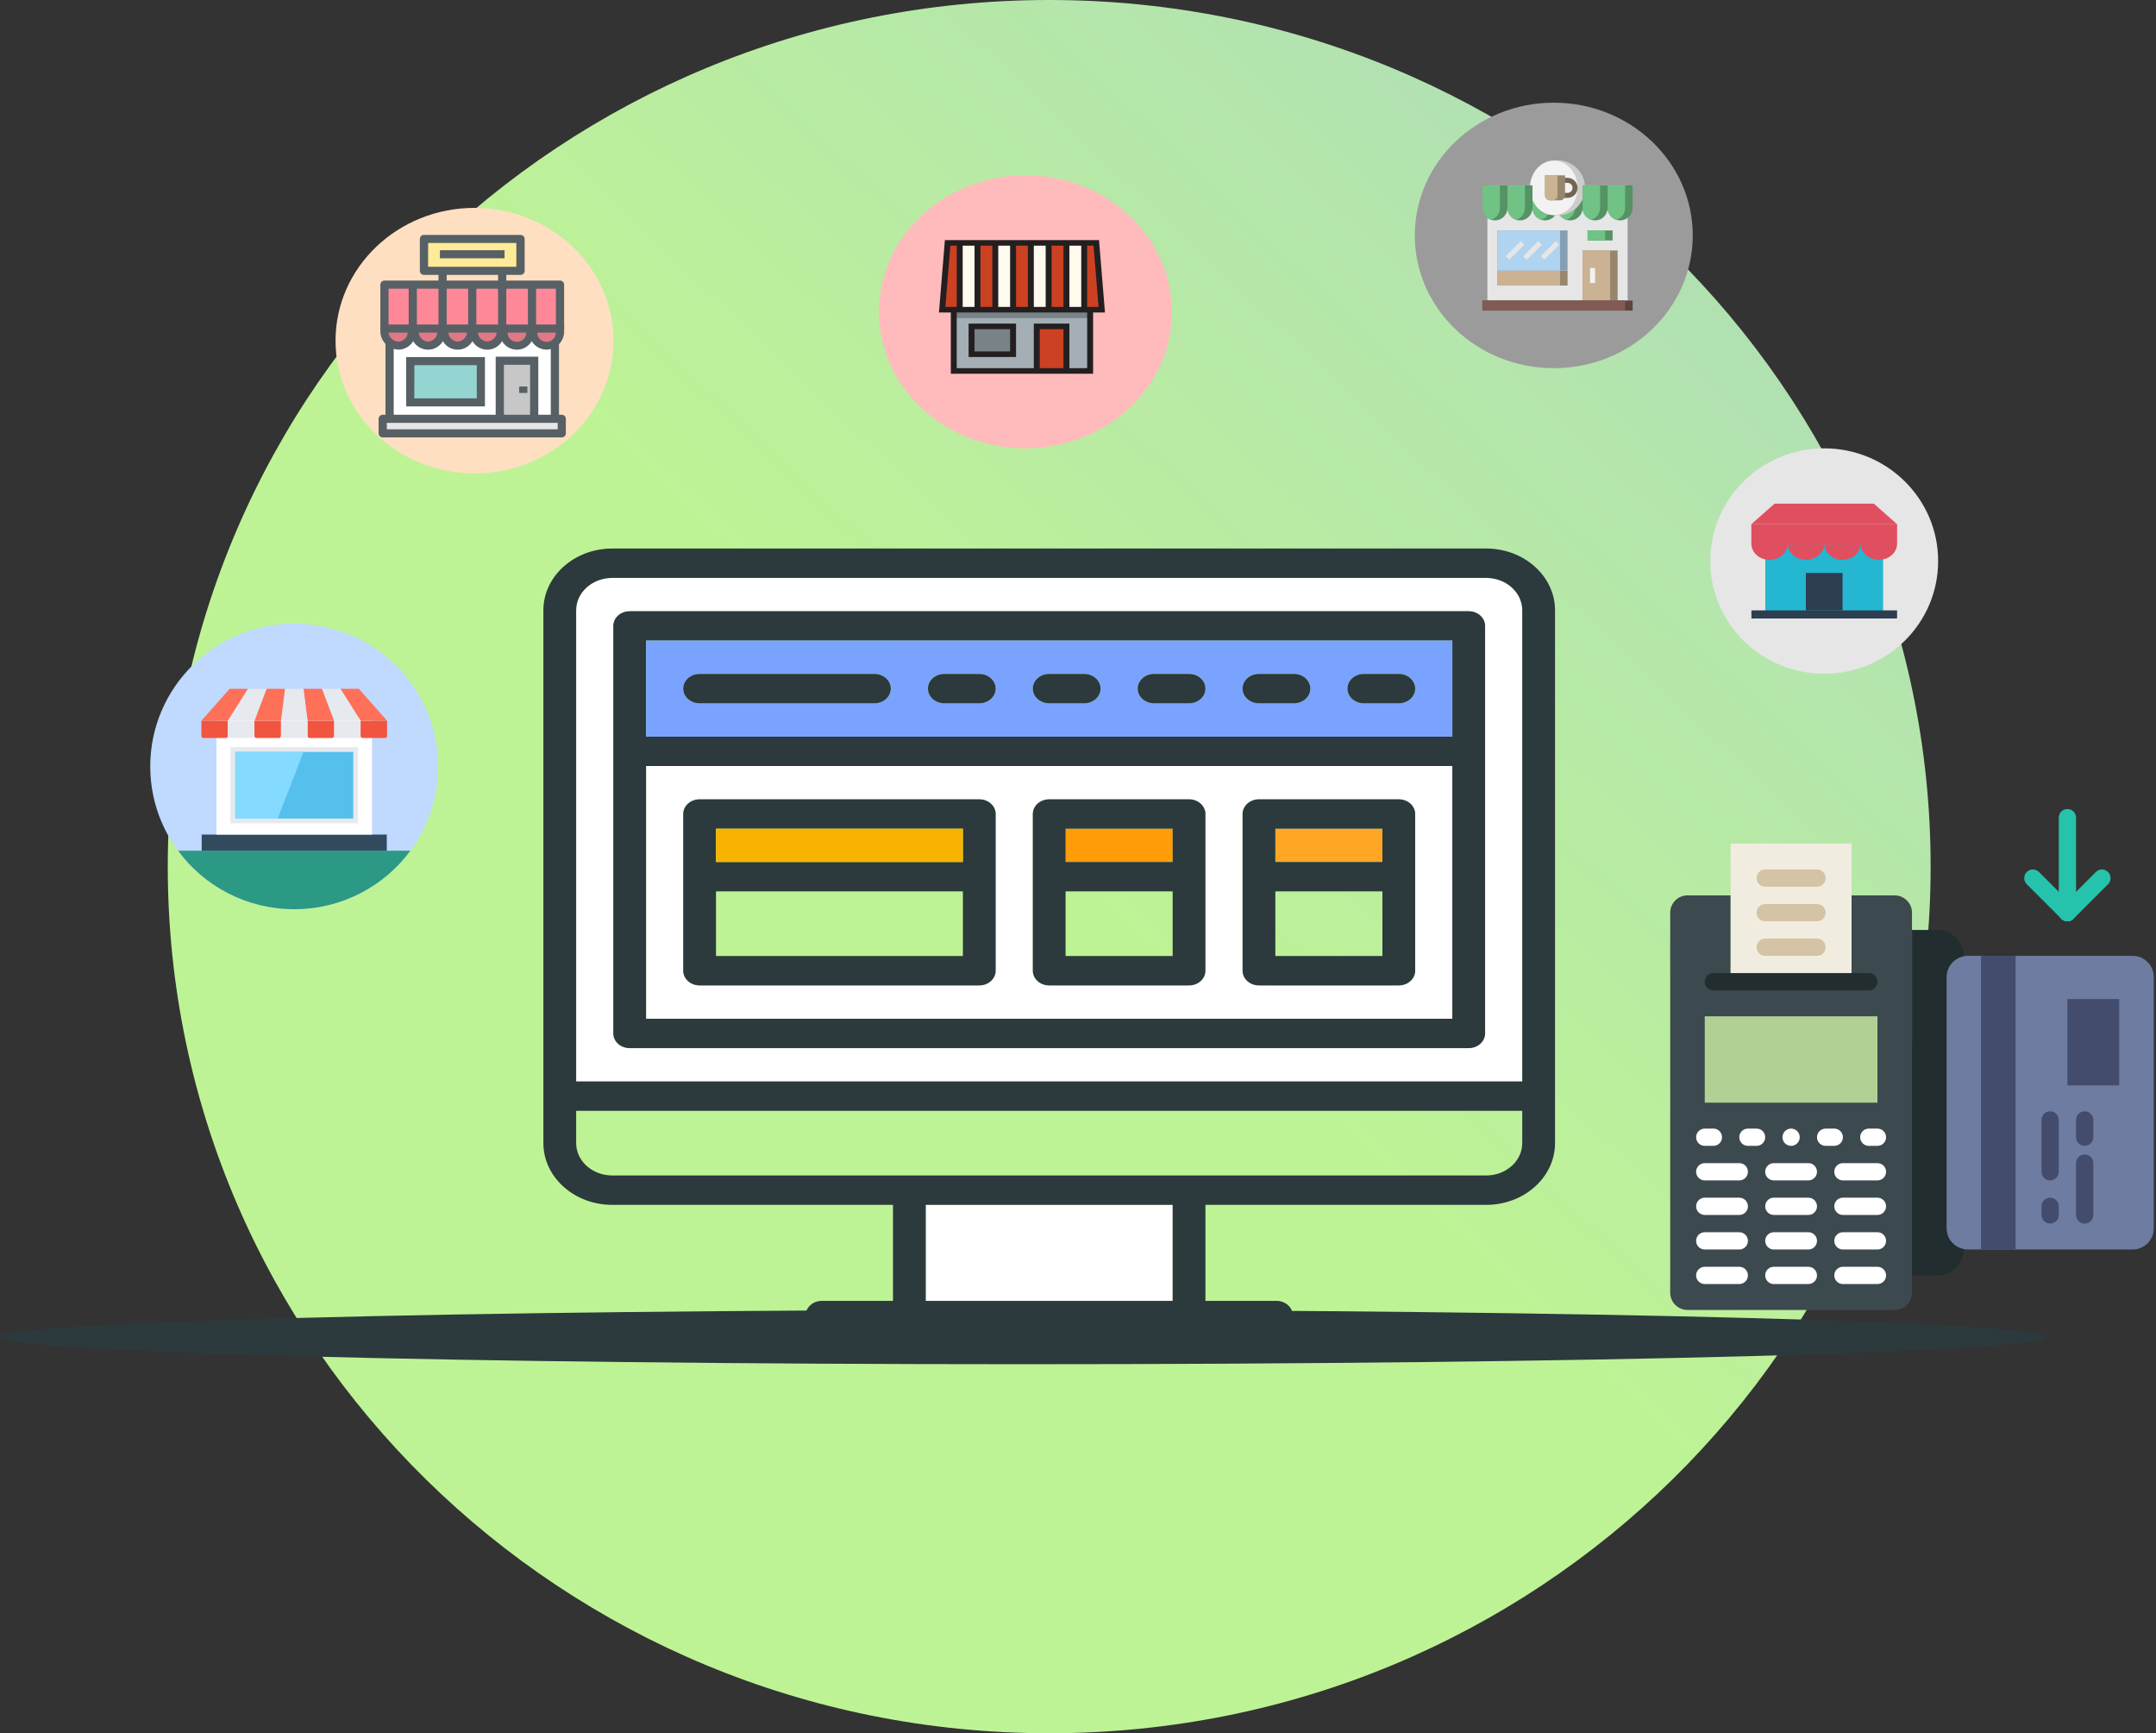 <svg width="861" height="692" viewBox="0 0 861 692" fill="none" xmlns="http://www.w3.org/2000/svg">
<rect x="0" y="0" width="861" height="692" fill="#333333" stroke="none"/>
<path d="M771.001 346C771.001 537.091 613.405 692 419.001 692C224.597 692 67.001 537.091 67.001 346C67.001 154.909 224.597 0 419.001 0C613.405 0 771.001 154.909 771.001 346Z" fill="url(#paint0_linear_9_442)"/>
<path fill-rule="evenodd" clip-rule="evenodd" d="M408.5 544.664C633.491 544.664 817 539.797 817 533.837C817 527.876 633.491 522.991 408.5 522.991C183.509 522.991 0 527.857 0 533.837C0 539.797 183.509 544.664 408.5 544.664Z" fill="#2C393D"/>
<path d="M756.655 357.483H739.414V391.966H691.138V357.483H673.896C670.086 357.483 667 360.569 667 364.379V516.104C667 519.914 670.086 523 673.896 523H756.655C760.465 523 763.552 519.914 763.552 516.104V364.379C763.552 360.586 760.448 357.483 756.655 357.483Z" fill="#3C494E"/>
<path d="M860.103 390.046V490.436C860.103 495.087 856.331 498.86 851.679 498.86H785.769C781.117 498.86 777.345 495.088 777.345 490.436V390.046C777.345 385.391 781.117 381.619 785.769 381.619H851.679C856.331 381.619 860.103 385.391 860.103 390.046Z" fill="#6D7CA0"/>
<path d="M791.14 498.862H804.933V381.621H791.14V498.862Z" fill="#434C6D"/>
<path d="M825.623 433.345H846.312V398.862H825.623V433.345Z" fill="#434C6D"/>
<path d="M818.724 488.517C816.817 488.517 815.275 486.976 815.275 485.069V481.62C815.275 479.713 816.817 478.172 818.724 478.172C820.631 478.172 822.172 479.713 822.172 481.62V485.069C822.172 486.976 820.631 488.517 818.724 488.517Z" fill="#434C6D"/>
<path d="M818.724 471.276C816.817 471.276 815.275 469.734 815.275 467.827V447.137C815.275 445.23 816.817 443.689 818.724 443.689C820.631 443.689 822.172 445.23 822.172 447.137V467.827C822.172 469.734 820.631 471.276 818.724 471.276Z" fill="#434C6D"/>
<path d="M832.517 488.517C830.61 488.517 829.069 486.976 829.069 485.069V464.379C829.069 462.472 830.61 460.93 832.517 460.93C834.424 460.93 835.966 462.472 835.966 464.379V485.069C835.965 486.976 834.424 488.517 832.517 488.517Z" fill="#434C6D"/>
<path d="M832.517 457.483C830.61 457.483 829.069 455.941 829.069 454.034V447.138C829.069 445.231 830.61 443.689 832.517 443.689C834.424 443.689 835.966 445.231 835.966 447.138V454.034C835.965 455.941 834.424 457.483 832.517 457.483Z" fill="#434C6D"/>
<path d="M680.794 440.241H749.76V405.759H680.794V440.241Z" fill="#B1D194"/>
<path d="M691.14 391.966H739.415V336.793H691.14V391.966Z" fill="#F0EDE0"/>
<path d="M746.31 395.414H684.241C682.334 395.414 680.793 393.872 680.793 391.965C680.793 390.058 682.334 388.517 684.241 388.517H746.311C748.218 388.517 749.759 390.058 749.759 391.965C749.759 393.872 748.217 395.414 746.31 395.414Z" fill="#222D30"/>
<path d="M725.621 354.034H704.931C703.024 354.034 701.482 352.493 701.482 350.586C701.482 348.679 703.024 347.137 704.931 347.137H725.621C727.528 347.137 729.069 348.679 729.069 350.586C729.069 352.493 727.527 354.034 725.621 354.034Z" fill="#D4C3A5"/>
<path d="M725.621 367.828H704.931C703.024 367.828 701.482 366.286 701.482 364.379C701.482 362.472 703.024 360.931 704.931 360.931H725.621C727.528 360.931 729.069 362.472 729.069 364.379C729.069 366.286 727.527 367.828 725.621 367.828Z" fill="#D4C3A5"/>
<path d="M725.621 381.621H704.931C703.024 381.621 701.482 380.079 701.482 378.172C701.482 376.265 703.024 374.724 704.931 374.724H725.621C727.528 374.724 729.069 376.265 729.069 378.172C729.069 380.079 727.527 381.621 725.621 381.621Z" fill="#D4C3A5"/>
<path d="M825.621 367.828C823.714 367.828 822.172 366.286 822.172 364.379V326.448C822.172 324.541 823.714 323 825.621 323C827.528 323 829.069 324.541 829.069 326.448V364.379C829.069 366.286 827.527 367.828 825.621 367.828Z" fill="#25C3AB"/>
<path d="M825.621 367.828C824.738 367.828 823.855 367.49 823.183 366.818C821.834 365.469 821.834 363.29 823.183 361.942L836.976 348.149C838.324 346.8 840.503 346.8 841.851 348.149C843.2 349.497 843.2 351.677 841.851 353.025L828.058 366.818C827.386 367.49 826.503 367.828 825.621 367.828Z" fill="#25C3AB"/>
<path d="M825.621 367.828C824.738 367.828 823.855 367.49 823.183 366.818L809.39 353.025C808.041 351.676 808.041 349.497 809.39 348.149C810.738 346.8 812.917 346.8 814.266 348.149L828.058 361.942C829.407 363.29 829.407 365.47 828.058 366.818C827.386 367.49 826.503 367.828 825.621 367.828Z" fill="#25C3AB"/>
<path d="M777.345 490.436V390.046C777.345 385.915 780.321 382.498 784.241 381.774C784.241 375.977 779.541 371.277 773.741 371.277H763.552V509.208H773.742C779.542 509.208 784.242 504.505 784.242 498.708C780.321 497.987 777.345 494.567 777.345 490.436Z" fill="#222D30"/>
<path d="M684.242 457.483H680.793C678.886 457.483 677.345 455.941 677.345 454.034C677.345 452.127 678.886 450.586 680.793 450.586H684.242C686.149 450.586 687.69 452.127 687.69 454.034C687.69 455.941 686.148 457.483 684.242 457.483Z" fill="white"/>
<path d="M701.483 457.483H698.034C696.127 457.483 694.586 455.941 694.586 454.034C694.586 452.127 696.127 450.586 698.034 450.586H701.483C703.39 450.586 704.931 452.127 704.931 454.034C704.931 455.941 703.39 457.483 701.483 457.483Z" fill="white"/>
<path d="M749.759 457.483H746.31C744.403 457.483 742.862 455.941 742.862 454.034C742.862 452.127 744.403 450.586 746.31 450.586H749.759C751.666 450.586 753.207 452.127 753.207 454.034C753.207 455.941 751.665 457.483 749.759 457.483Z" fill="white"/>
<path d="M732.517 457.483H729.069C727.162 457.483 725.621 455.941 725.621 454.034C725.621 452.127 727.162 450.586 729.069 450.586H732.517C734.425 450.586 735.966 452.127 735.966 454.034C735.966 455.941 734.424 457.483 732.517 457.483Z" fill="white"/>
<path d="M718.724 454.034C718.724 452.131 717.179 450.586 715.276 450.586C713.372 450.586 711.827 452.131 711.827 454.034C711.827 455.938 713.372 457.483 715.276 457.483C717.179 457.483 718.724 455.938 718.724 454.034Z" fill="white"/>
<path d="M694.586 471.276H680.793C678.886 471.276 677.345 469.734 677.345 467.827C677.345 465.92 678.886 464.379 680.793 464.379H694.586C696.493 464.379 698.035 465.92 698.035 467.827C698.035 469.734 696.493 471.276 694.586 471.276Z" fill="white"/>
<path d="M722.173 471.276H708.38C706.473 471.276 704.931 469.734 704.931 467.827C704.931 465.92 706.473 464.379 708.38 464.379H722.173C724.08 464.379 725.621 465.92 725.621 467.827C725.621 469.734 724.08 471.276 722.173 471.276Z" fill="white"/>
<path d="M749.759 471.276H735.966C734.059 471.276 732.518 469.734 732.518 467.827C732.518 465.92 734.059 464.379 735.966 464.379H749.759C751.666 464.379 753.207 465.92 753.207 467.827C753.207 469.734 751.666 471.276 749.759 471.276Z" fill="white"/>
<path d="M694.586 485.069H680.793C678.886 485.069 677.345 483.528 677.345 481.621C677.345 479.714 678.886 478.172 680.793 478.172H694.586C696.493 478.172 698.035 479.714 698.035 481.621C698.035 483.528 696.493 485.069 694.586 485.069Z" fill="white"/>
<path d="M722.173 485.069H708.38C706.473 485.069 704.931 483.528 704.931 481.621C704.931 479.714 706.473 478.172 708.38 478.172H722.173C724.08 478.172 725.621 479.714 725.621 481.621C725.621 483.528 724.08 485.069 722.173 485.069Z" fill="white"/>
<path d="M749.759 485.069H735.966C734.059 485.069 732.518 483.528 732.518 481.621C732.518 479.714 734.059 478.172 735.966 478.172H749.759C751.666 478.172 753.207 479.714 753.207 481.621C753.207 483.528 751.666 485.069 749.759 485.069Z" fill="white"/>
<path d="M694.586 498.862H680.793C678.886 498.862 677.345 497.321 677.345 495.414C677.345 493.507 678.886 491.965 680.793 491.965H694.586C696.493 491.965 698.035 493.507 698.035 495.414C698.035 497.321 696.493 498.862 694.586 498.862Z" fill="white"/>
<path d="M722.173 498.862H708.38C706.473 498.862 704.931 497.321 704.931 495.414C704.931 493.507 706.473 491.965 708.38 491.965H722.173C724.08 491.965 725.621 493.507 725.621 495.414C725.621 497.321 724.08 498.862 722.173 498.862Z" fill="white"/>
<path d="M749.759 498.862H735.966C734.059 498.862 732.518 497.321 732.518 495.414C732.518 493.507 734.059 491.965 735.966 491.965H749.759C751.666 491.965 753.207 493.507 753.207 495.414C753.207 497.321 751.666 498.862 749.759 498.862Z" fill="white"/>
<path d="M694.586 512.655H680.793C678.886 512.655 677.345 511.114 677.345 509.207C677.345 507.3 678.886 505.758 680.793 505.758H694.586C696.493 505.758 698.035 507.3 698.035 509.207C698.035 511.114 696.493 512.655 694.586 512.655Z" fill="white"/>
<path d="M722.173 512.655H708.38C706.473 512.655 704.931 511.114 704.931 509.207C704.931 507.3 706.473 505.758 708.38 505.758H722.173C724.08 505.758 725.621 507.3 725.621 509.207C725.621 511.114 724.08 512.655 722.173 512.655Z" fill="white"/>
<path d="M749.759 512.655H735.966C734.059 512.655 732.518 511.114 732.518 509.207C732.518 507.3 734.059 505.758 735.966 505.758H749.759C751.666 505.758 753.207 507.3 753.207 509.207C753.207 511.114 751.666 512.655 749.759 512.655Z" fill="white"/>
<path d="M189.5 189C220.152 189 245 165.271 245 136C245 106.729 220.152 83 189.5 83C158.848 83 134 106.729 134 136C134 165.271 158.848 189 189.5 189Z" fill="#FFDFC1"/>
<g clip-path="url(#clip0_9_442)">
<path d="M221.581 131.185H155.59V166.668H221.581V131.185Z" fill="white"/>
<path d="M199.59 168.321V144.022H213.338V168.321" fill="#C7C7C7"/>
<path d="M153.534 131.185V113.632H223.646V131.185" fill="#FF8898"/>
<path fill-rule="evenodd" clip-rule="evenodd" d="M218.251 137.985C216.827 137.931 215.476 137.344 214.474 136.343C213.473 135.342 212.894 134.002 212.855 132.595H211.827C211.827 134.008 211.259 135.363 210.247 136.362C209.235 137.361 207.863 137.922 206.432 137.922C205.001 137.922 203.629 137.361 202.617 136.362C201.605 135.363 201.037 134.008 201.037 132.595H200.009C200.038 133.313 199.921 134.029 199.664 134.7C199.406 135.372 199.014 135.985 198.51 136.503C198.007 137.021 197.403 137.433 196.734 137.714C196.065 137.996 195.345 138.141 194.618 138.141C193.891 138.141 193.171 137.996 192.502 137.714C191.833 137.433 191.229 137.021 190.725 136.503C190.222 135.985 189.829 135.372 189.572 134.7C189.315 134.029 189.197 133.313 189.227 132.595H188.208C188.17 134.002 187.591 135.342 186.589 136.343C185.587 137.344 184.237 137.931 182.813 137.985C181.388 137.931 180.038 137.344 179.036 136.343C178.034 135.342 177.456 134.002 177.417 132.595H176.389C176.351 134.002 175.772 135.342 174.77 136.343C173.768 137.344 172.418 137.931 170.994 137.985C169.57 137.931 168.22 137.344 167.218 136.343C166.216 135.342 165.637 134.002 165.599 132.595H164.58C164.541 134.002 163.963 135.342 162.961 136.343C161.959 137.344 160.609 137.931 159.184 137.985C157.732 137.941 156.349 137.365 155.304 136.368C154.26 135.372 153.629 134.027 153.534 132.595V131.185H223.646V132.595C223.608 134.002 223.029 135.342 222.027 136.343C221.025 137.344 219.675 137.931 218.251 137.985Z" fill="#E07885"/>
<path d="M224.338 167.216H152.843V173.01H224.338V167.216Z" fill="#E6E6E6"/>
<path d="M192.02 144.184H163.843V160.65H192.02V144.184Z" fill="#94D5D2"/>
<path d="M207.842 95.397H169.338V108.135H207.842V95.397Z" fill="#FFEB97"/>
<path d="M157.228 136.593H153.953V166.677H157.228V136.593Z" fill="#576065"/>
<path d="M223.228 136.593H219.952V166.677H223.228V136.593Z" fill="#576065"/>
<path d="M214.976 168.321H211.7V145.639H201.228V168.321H197.953V142.405H214.976V168.321Z" fill="#576065"/>
<path d="M210.617 154.307H207.342V156.886H210.617V154.307Z" fill="#576065"/>
<path d="M223.646 132.802C223.212 132.802 222.795 132.632 222.488 132.328C222.181 132.025 222.008 131.614 222.008 131.185V115.249H155.172V131.185C155.172 131.614 154.999 132.025 154.692 132.328C154.385 132.632 153.969 132.802 153.534 132.802C153.1 132.802 152.683 132.632 152.376 132.328C152.069 132.025 151.896 131.614 151.896 131.185V113.632C151.896 113.203 152.069 112.792 152.376 112.489C152.683 112.186 153.1 112.015 153.534 112.015H223.646C224.081 112.015 224.497 112.186 224.804 112.489C225.111 112.792 225.284 113.203 225.284 113.632V131.185C225.284 131.614 225.111 132.025 224.804 132.328C224.497 132.632 224.081 132.802 223.646 132.802Z" fill="#576065"/>
<path d="M218.251 139.593C217.054 139.579 215.882 139.261 214.846 138.669C213.81 138.077 212.946 137.233 212.337 136.216C211.743 137.246 210.882 138.104 209.843 138.7C208.805 139.296 207.625 139.61 206.423 139.61C205.222 139.61 204.042 139.296 203.003 138.7C201.964 138.104 201.104 137.246 200.509 136.216C199.915 137.246 199.054 138.104 198.016 138.7C196.977 139.296 195.797 139.61 194.595 139.61C193.394 139.61 192.214 139.296 191.175 138.7C190.136 138.104 189.276 137.246 188.681 136.216C188.087 137.246 187.226 138.104 186.188 138.7C185.149 139.296 183.969 139.61 182.767 139.61C181.566 139.61 180.386 139.296 179.347 138.7C178.308 138.104 177.448 137.246 176.853 136.216C176.259 137.246 175.399 138.104 174.36 138.7C173.321 139.296 172.141 139.61 170.94 139.61C169.738 139.61 168.558 139.296 167.519 138.7C166.48 138.104 165.62 137.246 165.026 136.216C164.423 137.222 163.57 138.061 162.548 138.652C161.526 139.243 160.369 139.567 159.184 139.593C157.319 139.546 155.538 138.812 154.191 137.536C152.845 136.26 152.03 134.533 151.906 132.694V129.568H225.284V132.604C225.234 134.435 224.478 136.177 223.171 137.476C221.864 138.775 220.104 139.532 218.251 139.593ZM214.521 132.802C214.521 133.779 214.914 134.716 215.613 135.406C216.313 136.097 217.262 136.485 218.251 136.485C219.24 136.485 220.189 136.097 220.889 135.406C221.588 134.716 221.981 133.779 221.981 132.802H214.521ZM202.693 132.802C202.693 133.779 203.086 134.716 203.785 135.406C204.485 136.097 205.434 136.485 206.423 136.485C207.412 136.485 208.361 136.097 209.061 135.406C209.76 134.716 210.153 133.779 210.153 132.802H202.693ZM190.865 132.802C190.912 133.746 191.325 134.636 192.019 135.288C192.712 135.94 193.633 136.303 194.591 136.303C195.548 136.303 196.469 135.94 197.163 135.288C197.856 134.636 198.269 133.746 198.316 132.802H190.865ZM179.037 132.802C179.113 133.745 179.533 134.63 180.219 135.29C180.905 135.951 181.81 136.344 182.767 136.395C183.724 136.344 184.63 135.951 185.316 135.29C186.002 134.63 186.422 133.745 186.498 132.802H179.037ZM167.209 132.802C167.283 133.746 167.702 134.631 168.389 135.293C169.075 135.954 169.982 136.346 170.94 136.395C171.897 136.344 172.802 135.951 173.488 135.29C174.174 134.63 174.594 133.745 174.67 132.802H167.209ZM155.127 132.802C155.26 133.768 155.733 134.657 156.463 135.314C157.193 135.971 158.134 136.354 159.121 136.395C160.078 136.344 160.983 135.951 161.669 135.29C162.356 134.63 162.775 133.745 162.851 132.802H155.127Z" fill="#576065"/>
<path d="M166.481 113.632H163.206V132.542H166.481V113.632Z" fill="#576065"/>
<path d="M178.382 113.632H175.106V132.542H178.382V113.632Z" fill="#576065"/>
<path d="M202.192 113.632H198.917V132.542H202.192V113.632Z" fill="#576065"/>
<path d="M214.093 113.632H210.817V132.542H214.093V113.632Z" fill="#576065"/>
<path d="M190.228 113.632H186.953V132.542H190.228V113.632Z" fill="#576065"/>
<path d="M224.338 174.627H152.843C152.408 174.627 151.992 174.457 151.685 174.153C151.378 173.85 151.205 173.439 151.205 173.01V167.216C151.205 166.787 151.378 166.376 151.685 166.073C151.992 165.769 152.408 165.599 152.843 165.599H224.338C224.772 165.599 225.189 165.769 225.496 166.073C225.803 166.376 225.975 166.787 225.975 167.216V173.01C225.975 173.439 225.803 173.85 225.496 174.153C225.189 174.457 224.772 174.627 224.338 174.627ZM154.48 171.393H222.718V168.833H154.48V171.393Z" fill="#576065"/>
<path d="M193.658 162.266H162.205V142.567H193.658V162.266ZM165.453 159.033H190.41V145.801H165.48L165.453 159.033Z" fill="#576065"/>
<path d="M178.382 108.979H175.106V114.297H178.382V108.979Z" fill="#576065"/>
<path d="M202.192 108.979H198.917V116.022H202.192V108.979Z" fill="#576065"/>
<path d="M207.842 109.752H169.338C169.122 109.756 168.906 109.719 168.704 109.641C168.503 109.563 168.319 109.446 168.163 109.297C168.007 109.148 167.883 108.971 167.797 108.774C167.712 108.578 167.666 108.366 167.664 108.153V95.397C167.664 95.181 167.708 94.968 167.792 94.769C167.877 94.571 168.001 94.391 168.157 94.24C168.312 94.09 168.497 93.971 168.7 93.892C168.903 93.813 169.12 93.775 169.338 93.78H207.842C208.061 93.775 208.277 93.813 208.48 93.892C208.683 93.971 208.868 94.09 209.024 94.24C209.18 94.391 209.304 94.571 209.388 94.769C209.473 94.968 209.517 95.181 209.517 95.397V108.153C209.514 108.366 209.469 108.578 209.383 108.774C209.298 108.971 209.173 109.148 209.018 109.297C208.862 109.446 208.678 109.563 208.476 109.641C208.274 109.719 208.059 109.756 207.842 109.752ZM170.976 106.518H206.205V97.014H170.976V106.518Z" fill="#576065"/>
<path d="M201.492 99.897H175.689V103.131H201.492V99.897Z" fill="#576065"/>
</g>
<path d="M607.911 243.639V431.759H230.089V243.639C230.089 236.521 236.546 230.733 244.487 230.733H593.514C601.454 230.733 607.911 236.521 607.911 243.639ZM593.077 412.595V249.897C593.077 246.659 590.145 244.03 586.533 244.03H251.466C247.854 244.03 244.922 246.659 244.922 249.897V412.596C244.922 415.834 247.854 418.462 251.466 418.462H586.533C590.146 418.462 593.077 415.834 593.077 412.595Z" fill="white"/>
<path d="M579.989 305.824V406.728H258.011V305.824H579.989ZM565.155 387.565V324.988C565.155 321.75 562.223 319.122 558.611 319.122H502.766C499.154 319.122 496.222 321.75 496.222 324.988V387.565C496.222 390.803 499.154 393.431 502.766 393.431H558.611C562.223 393.431 565.155 390.803 565.155 387.565ZM481.388 387.565V324.988C481.388 321.75 478.456 319.122 474.844 319.122H418.999C415.387 319.122 412.455 321.75 412.455 324.988V387.565C412.455 390.803 415.387 393.431 418.999 393.431H474.844C478.457 393.431 481.388 390.803 481.388 387.565ZM397.622 387.565V324.988C397.622 321.75 394.69 319.122 391.077 319.122H279.389C275.777 319.122 272.845 321.75 272.845 324.988V387.565C272.845 390.803 275.777 393.431 279.389 393.431H391.078C394.69 393.431 397.622 390.803 397.622 387.565Z" fill="white"/>
<path d="M468.3 481.038H369.7V519.366H468.3V481.038Z" fill="white"/>
<path d="M552.067 330.855H509.311V344.153H552.067V330.855Z" fill="#FFA724"/>
<path d="M468.3 330.855H425.544V344.153H468.3V330.855Z" fill="#FF9C07"/>
<path d="M621 243.639V456.399C621 469.987 608.67 481.039 593.514 481.039H481.388V519.367H509.747C513.359 519.367 516.291 521.995 516.291 525.233C516.291 528.471 513.359 531.1 509.747 531.1H328.252C324.64 531.1 321.708 528.471 321.708 525.233C321.708 521.995 324.64 519.367 328.252 519.367H356.611V481.039H244.486C229.33 481.038 217 469.986 217 456.399V243.639C217 230.052 229.33 219 244.486 219H593.513C608.67 218.999 621 230.052 621 243.639ZM607.911 456.399V443.493H230.089V456.399C230.089 463.517 236.546 469.306 244.487 469.306H593.514C601.454 469.305 607.911 463.517 607.911 456.399ZM607.911 431.759V243.639C607.911 236.521 601.454 230.733 593.513 230.733H244.486C236.546 230.733 230.088 236.521 230.088 243.639V431.759H607.911ZM468.3 519.367V481.039H369.7V519.367H468.3Z" fill="#2C393D"/>
<path d="M593.077 249.897V412.596C593.077 415.834 590.145 418.462 586.533 418.462H251.466C247.854 418.462 244.922 415.834 244.922 412.596V249.897C244.922 246.659 247.854 244.03 251.466 244.03H586.533C590.146 244.03 593.077 246.658 593.077 249.897ZM579.989 406.729V305.824H258.011V406.728H579.989V406.729ZM579.989 294.091V255.763H258.011V294.091L579.989 294.091Z" fill="#2C393D"/>
<path d="M579.989 255.763V294.091H258.011V255.763H579.989ZM565.155 274.927C565.155 271.689 562.223 269.061 558.611 269.061H544.65C541.038 269.061 538.106 271.689 538.106 274.927C538.106 278.165 541.038 280.794 544.65 280.794H558.611C562.223 280.794 565.155 278.165 565.155 274.927ZM523.272 274.927C523.272 271.689 520.34 269.061 516.727 269.061H502.766C499.154 269.061 496.222 271.689 496.222 274.927C496.222 278.165 499.154 280.794 502.766 280.794H516.727C520.34 280.794 523.272 278.165 523.272 274.927ZM481.388 274.927C481.388 271.689 478.456 269.061 474.844 269.061H460.883C457.271 269.061 454.338 271.689 454.338 274.927C454.338 278.165 457.271 280.794 460.883 280.794H474.844C478.457 280.794 481.388 278.165 481.388 274.927ZM439.505 274.927C439.505 271.689 436.573 269.061 432.961 269.061H419C415.388 269.061 412.456 271.689 412.456 274.927C412.456 278.165 415.388 280.794 419 280.794H432.961C436.573 280.794 439.505 278.165 439.505 274.927ZM397.622 274.927C397.622 271.689 394.69 269.061 391.077 269.061H377.116C373.504 269.061 370.572 271.689 370.572 274.927C370.572 278.165 373.504 280.794 377.116 280.794H391.077C394.69 280.794 397.622 278.165 397.622 274.927ZM355.739 274.927C355.739 271.689 352.807 269.061 349.194 269.061H279.389C275.777 269.061 272.845 271.689 272.845 274.927C272.845 278.165 275.777 280.794 279.389 280.794H349.194C352.807 280.794 355.739 278.165 355.739 274.927Z" fill="#79A3FF"/>
<path d="M565.155 324.988V387.565C565.155 390.803 562.223 393.431 558.611 393.431H502.766C499.154 393.431 496.222 390.803 496.222 387.565V324.988C496.222 321.75 499.154 319.122 502.766 319.122H558.611C562.223 319.122 565.155 321.75 565.155 324.988ZM552.066 381.698V355.885H509.311V381.698H552.066ZM552.066 344.153V330.855H509.311V344.153H552.066Z" fill="#2C393D"/>
<path d="M558.611 269.061C562.223 269.061 565.155 271.689 565.155 274.927C565.155 278.165 562.223 280.794 558.611 280.794H544.65C541.038 280.794 538.105 278.165 538.105 274.927C538.105 271.689 541.038 269.061 544.65 269.061H558.611Z" fill="#2C393D"/>
<path d="M516.727 269.061C520.339 269.061 523.271 271.689 523.271 274.927C523.271 278.165 520.339 280.794 516.727 280.794H502.766C499.154 280.794 496.222 278.165 496.222 274.927C496.222 271.689 499.154 269.061 502.766 269.061H516.727Z" fill="#2C393D"/>
<path d="M481.388 324.988V387.565C481.388 390.803 478.456 393.431 474.844 393.431H418.999C415.387 393.431 412.455 390.803 412.455 387.565V324.988C412.455 321.75 415.387 319.122 418.999 319.122H474.844C478.457 319.122 481.388 321.75 481.388 324.988ZM468.3 381.698V355.885H425.544V381.698H468.3ZM468.3 344.153V330.855H425.544V344.153H468.3Z" fill="#2C393D"/>
<path d="M474.844 269.061C478.457 269.061 481.389 271.689 481.389 274.927C481.389 278.165 478.457 280.794 474.844 280.794H460.883C457.271 280.794 454.339 278.165 454.339 274.927C454.339 271.689 457.271 269.061 460.883 269.061H474.844Z" fill="#2C393D"/>
<path d="M432.961 269.061C436.573 269.061 439.505 271.689 439.505 274.927C439.505 278.165 436.573 280.794 432.961 280.794H419C415.388 280.794 412.456 278.165 412.456 274.927C412.456 271.689 415.388 269.061 419 269.061H432.961Z" fill="#2C393D"/>
<path d="M397.621 324.988V387.565C397.621 390.803 394.689 393.431 391.077 393.431H279.389C275.776 393.431 272.844 390.803 272.844 387.565V324.988C272.844 321.75 275.776 319.122 279.389 319.122H391.078C394.69 319.122 397.621 321.75 397.621 324.988ZM384.533 381.698V355.885H285.932V381.698H384.533ZM384.533 344.153V330.855H285.932V344.153H384.533Z" fill="#2C393D"/>
<path d="M391.077 269.061C394.689 269.061 397.622 271.689 397.622 274.927C397.622 278.165 394.689 280.794 391.077 280.794H377.116C373.504 280.794 370.572 278.165 370.572 274.927C370.572 271.689 373.504 269.061 377.116 269.061H391.077Z" fill="#2C393D"/>
<path d="M384.533 330.855H285.933V344.153H384.533V330.855Z" fill="#F8B300"/>
<path d="M349.194 269.061C352.806 269.061 355.739 271.689 355.739 274.927C355.739 278.165 352.806 280.794 349.194 280.794H279.389C275.776 280.794 272.844 278.165 272.844 274.927C272.844 271.689 275.776 269.061 279.389 269.061H349.194Z" fill="#2C393D"/>
<path d="M409.5 179C441.809 179 468 154.6 468 124.5C468 94.4 441.809 70 409.5 70C377.191 70 351 94.4 351 124.5C351 154.6 377.191 179 409.5 179Z" fill="#FFBBBB"/>
<path d="M435.348 123.648H380.894V148.098H435.348V123.648Z" fill="#A3AEB5"/>
<path d="M425.88 123.648V96.976H432.983V123.648H425.88ZM411.675 123.648V96.976H418.778V123.648H411.675ZM397.467 123.648V96.976H404.57V123.648H397.467ZM383.262 123.648V96.976H390.364V123.648H383.262Z" fill="#FFFAEE"/>
<path d="M414.04 148.098V130.317H425.878V148.098H414.04ZM432.983 123.648V96.976H437.806L439.991 123.648H432.983ZM418.777 123.648V96.976H425.88V123.648H418.777ZM404.572 123.648V96.976H411.675V123.648H404.572ZM390.364 123.648V96.976H397.467V123.648H390.364ZM376.253 123.648L378.439 96.976H383.261V123.648H376.253Z" fill="#CC4121"/>
<path d="M404.57 141.43H387.997V130.317H404.57V141.43ZM435.348 123.648H380.894V126.983H435.348V123.648Z" fill="#788287"/>
<path d="M441.267 124.76L438.9 95.864H377.343L374.975 124.76H379.71V149.21H436.532V124.76H441.267ZM438.71 122.537H434.164V98.087H436.707L438.71 122.537ZM384.445 122.537V98.087H389.181V122.537H384.445ZM391.548 98.087H396.283V122.537H391.548V98.087ZM398.651 98.087H403.386V122.537H398.651V98.087ZM405.754 98.087H410.489V122.537H405.754V98.087ZM412.856 98.087H417.591V122.537H412.856V98.087ZM419.959 98.087H424.696V122.537H419.959V98.087ZM427.062 98.087H431.799V122.537H427.062V98.087ZM377.532 122.537L379.535 98.087H382.078V122.537H379.71H377.532ZM415.224 146.987V131.428H424.694V146.987H415.224ZM434.164 146.987H427.062V129.205H412.856V146.987H382.078V124.76H434.164V146.987ZM405.754 129.205H386.813V142.542H405.754V129.205ZM403.386 140.319H389.181V131.428H403.386V140.319Z" fill="#231F20"/>
<g clip-path="url(#clip1_9_442)">
<path d="M117.5 363C149.256 363 175 337.48 175 306C175 274.52 149.256 249 117.5 249C85.744 249 60 274.52 60 306C60 337.48 85.744 363 117.5 363Z" fill="#BFD9FF"/>
<path d="M71.113 339.658C81.565 353.812 98.439 363 117.5 363C136.56 363 153.412 353.812 163.887 339.658H71.113Z" fill="#2C9984"/>
<path d="M154.459 333.202H80.54V339.658H154.459V333.202Z" fill="#324A5E"/>
<path d="M148.584 286.451H86.439V333.202H148.584V286.451Z" fill="white"/>
<path d="M154.573 287.76H143.984L135.945 275.006H143.301L154.573 287.76Z" fill="#FF7058"/>
<path d="M143.984 287.76H133.395L128.567 275.006H135.946L143.984 287.76Z" fill="#E6E9EE"/>
<path d="M133.395 287.76H122.806L121.189 275.006H128.567L133.395 287.76Z" fill="#FF7058"/>
<path d="M122.806 287.76H112.194L113.811 275.006H121.189L122.806 287.76Z" fill="#E6E9EE"/>
<path d="M112.194 287.76H101.605L106.433 275.006H113.811L112.194 287.76Z" fill="#FF7058"/>
<path d="M91.016 287.76H80.427L91.699 275.006H99.055L91.016 287.76Z" fill="#FF7058"/>
<path d="M101.605 287.76H91.016L99.054 275.006H106.432L101.605 287.76Z" fill="#E6E9EE"/>
<path d="M153.776 294.645H144.781C144.349 294.645 143.984 294.284 143.984 293.855V287.783H154.573V293.855C154.573 294.284 154.209 294.645 153.776 294.645Z" fill="#F1543F"/>
<path d="M143.187 294.645H134.192C133.759 294.645 133.395 294.284 133.395 293.855V287.783H143.984V293.855C143.984 294.284 143.62 294.645 143.187 294.645Z" fill="#E6E9EE"/>
<path d="M132.598 294.645H123.603C123.171 294.645 122.806 294.284 122.806 293.855V287.783H133.395V293.855C133.395 294.284 133.031 294.645 132.598 294.645Z" fill="#F1543F"/>
<path d="M121.986 294.645H112.991C112.558 294.645 112.194 294.284 112.194 293.855V287.783H122.783V293.855C122.806 294.284 122.441 294.645 121.986 294.645Z" fill="#E6E9EE"/>
<path d="M111.397 294.645H102.402C101.969 294.645 101.605 294.284 101.605 293.855V287.783H112.194V293.855C112.194 294.284 111.853 294.645 111.397 294.645Z" fill="#F1543F"/>
<path d="M90.219 294.645H81.224C80.791 294.645 80.427 294.284 80.427 293.855V287.783H91.016V293.855C91.016 294.284 90.651 294.645 90.219 294.645Z" fill="#F1543F"/>
<path d="M100.808 294.645H91.813C91.38 294.645 91.016 294.284 91.016 293.855V287.783H101.605V293.855C101.605 294.284 101.24 294.645 100.808 294.645Z" fill="#E6E9EE"/>
<path d="M142.982 298.28H92.018V328.71H142.982V298.28Z" fill="#E6E9EE"/>
<path d="M141.069 300.198H93.954V326.813H141.069V300.198Z" fill="#54C0EB"/>
<path d="M93.954 300.198V326.813H110.919L121.189 300.198H93.954Z" fill="#84DBFF"/>
</g>
<path d="M728.5 269C753.629 269 774 248.853 774 224C774 199.147 753.629 179 728.5 179C703.371 179 683 199.147 683 224C683 248.853 703.371 269 728.5 269Z" fill="#E6E6E6"/>
<path d="M752.027 215.142V245.278L704.974 245.31V215.142" fill="#25B6D2"/>
<path d="M713.948 217.081C713.948 220.633 710.691 223.511 706.672 223.511C702.654 223.511 699.396 220.633 699.396 217.081V209.274H757.604V217.081C757.604 220.633 754.346 223.511 750.328 223.511C746.31 223.511 743.052 220.633 743.052 217.081" fill="#E04F5F"/>
<path d="M713.948 217.081C713.948 220.633 717.206 223.511 721.224 223.511C725.242 223.511 728.5 220.633 728.5 217.081" fill="#E04F5F"/>
<path d="M728.5 217.081C728.5 220.633 731.758 223.511 735.776 223.511C739.794 223.511 743.052 220.633 743.052 217.081" fill="#E04F5F"/>
<path d="M757.595 243.696H699.426V246.925H757.595V243.696Z" fill="#2C3E50"/>
<path d="M735.828 228.764H721.167V243.696H735.828V228.764Z" fill="#2C3E50"/>
<path d="M728.453 201.075H708.695L699.396 209.274H757.595L748.296 201.075H725.983" fill="#E04F5F"/>
<path d="M620.5 147C651.152 147 676 123.271 676 94C676 64.729 651.152 41 620.5 41C589.848 41 565 64.729 565 94C565 123.271 589.848 147 620.5 147Z" fill="#9B9B9B"/>
<path d="M650 74H594V120H650V74Z" fill="#E6E6E6"/>
<path d="M622 74H632V83C632 84.326 631.473 85.598 630.536 86.535C629.598 87.473 628.326 88 627 88C625.674 88 624.402 87.473 623.464 86.535C622.527 85.598 622 84.326 622 83V74Z" fill="#559264"/>
<path d="M625.5 87.75C626.512 87.432 627.396 86.8 628.025 85.946C628.654 85.092 628.996 84.061 629 83V74H622V83C622.004 84.061 622.346 85.092 622.975 85.946C623.604 86.8 624.488 87.432 625.5 87.75Z" fill="#71C285"/>
<path d="M612 74H622V83C622 84.326 621.473 85.598 620.536 86.535C619.598 87.473 618.326 88 617 88C615.674 88 614.402 87.473 613.464 86.535C612.527 85.598 612 84.326 612 83V74Z" fill="#559264"/>
<path d="M615.5 87.75C616.512 87.432 617.396 86.8 618.025 85.946C618.654 85.092 618.996 84.061 619 83V74H612V83C612.004 84.061 612.346 85.092 612.975 85.946C613.604 86.8 614.488 87.432 615.5 87.75Z" fill="#71C285"/>
<path d="M622 86C628.075 86 633 81.075 633 75C633 68.925 628.075 64 622 64C615.925 64 611 68.925 611 75C611 81.075 615.925 86 622 86Z" fill="#CCCCCC"/>
<path d="M620.5 85.89C625.747 85.89 630 81.014 630 75C630 68.986 625.747 64.11 620.5 64.11C615.253 64.11 611 68.986 611 75C611 81.014 615.253 85.89 620.5 85.89Z" fill="#F2F2F2"/>
<path d="M602 74H612V83C612 84.326 611.473 85.598 610.536 86.535C609.598 87.473 608.326 88 607 88C605.674 88 604.402 87.473 603.464 86.535C602.527 85.598 602 84.326 602 83V74Z" fill="#559264"/>
<path d="M605.5 87.75C606.512 87.432 607.396 86.8 608.025 85.946C608.654 85.092 608.996 84.061 609 83V74H602V83C602.004 84.061 602.346 85.092 602.975 85.946C603.604 86.8 604.488 87.432 605.5 87.75Z" fill="#71C285"/>
<path d="M592 74H602V83C602 83.657 601.871 84.307 601.619 84.913C601.368 85.52 601 86.071 600.536 86.535C600.071 87 599.52 87.368 598.913 87.619C598.307 87.871 597.657 88 597 88C595.674 88 594.402 87.473 593.464 86.535C592.527 85.598 592 84.326 592 83V74Z" fill="#559264"/>
<path d="M595.5 87.75C596.512 87.432 597.396 86.8 598.025 85.946C598.654 85.092 598.996 84.061 599 83V74H592V83C592.004 84.061 592.346 85.092 592.975 85.946C593.604 86.8 594.488 87.432 595.5 87.75Z" fill="#71C285"/>
<path d="M642 74H652V83C652 84.326 651.473 85.598 650.536 86.535C649.598 87.473 648.326 88 647 88C645.674 88 644.402 87.473 643.464 86.535C642.527 85.598 642 84.326 642 83V74Z" fill="#559264"/>
<path d="M645.5 87.75C646.512 87.432 647.396 86.8 648.025 85.946C648.654 85.092 648.996 84.061 649 83V74H642V83C642.004 84.061 642.346 85.092 642.975 85.946C643.604 86.8 644.488 87.432 645.5 87.75Z" fill="#71C285"/>
<path d="M632 74H642V83C642 84.326 641.473 85.598 640.536 86.535C639.598 87.473 638.326 88 637 88C635.674 88 634.402 87.473 633.464 86.535C632.527 85.598 632 84.326 632 83V74Z" fill="#559264"/>
<path d="M635.5 87.75C636.512 87.432 637.396 86.8 638.025 85.946C638.654 85.092 638.996 84.061 639 83V74H632V83C632.004 84.061 632.346 85.092 632.975 85.946C633.604 86.8 634.488 87.432 635.5 87.75Z" fill="#71C285"/>
<path d="M626 79H624V77H626C626.53 77 627.039 76.789 627.414 76.414C627.789 76.039 628 75.53 628 75C628 74.47 627.789 73.961 627.414 73.586C627.039 73.211 626.53 73 626 73H624V71H626C627.061 71 628.078 71.421 628.828 72.172C629.579 72.922 630 73.939 630 75C630 76.061 629.579 77.078 628.828 77.828C628.078 78.579 627.061 79 626 79Z" fill="#726453"/>
<path d="M644 92H634V96H644V92Z" fill="#559264"/>
<path d="M641 92H634V96H641V92Z" fill="#71C285"/>
<path d="M646 100H632V120H646V100Z" fill="#98856E"/>
<path d="M643 100H632V120H643V100Z" fill="#CBB292"/>
<path d="M626 108H598V114H626V108Z" fill="#98856E"/>
<path d="M623 108H598V114H623V108Z" fill="#CBB292"/>
<path d="M626 92H598V108H626V92Z" fill="#849EB4"/>
<path d="M623 92H598V108H623V92Z" fill="#B0D3F0"/>
<path d="M652 120H592V124H652V120Z" fill="#5F443E"/>
<path d="M649 120H592V124H649V120Z" fill="#7F5B53"/>
<path d="M617 70H625V78C625 78.53 624.789 79.039 624.414 79.414C624.039 79.789 623.53 80 623 80H619C618.47 80 617.961 79.789 617.586 79.414C617.211 79.039 617 78.53 617 78V70Z" fill="#98856E"/>
<path d="M622 78V70H617V78C617 78.53 617.211 79.039 617.586 79.414C617.961 79.789 618.47 80 619 80H620C620.53 80 621.039 79.789 621.414 79.414C621.789 79.039 622 78.53 622 78Z" fill="#CBB292"/>
<path d="M607.295 96.291L601.292 102.294L602.706 103.709L608.709 97.705L607.295 96.291Z" fill="#E6E6E6"/>
<path d="M614.294 96.291L608.291 102.295L609.705 103.709L615.709 97.706L614.294 96.291Z" fill="#E6E6E6"/>
<path d="M621.294 96.292L615.291 102.295L616.705 103.709L622.709 97.706L621.294 96.292Z" fill="#E6E6E6"/>
<path d="M637 107H635V113H637V107Z" fill="#F2F2F2"/>
<defs>
<linearGradient id="paint0_linear_9_442" x1="590.653" y1="35.905" x2="355.647" y2="284.415" gradientUnits="userSpaceOnUse">
<stop stop-color="#BBEEBB" stop-opacity="0.933"/>
<stop offset="1" stop-color="#BEF395"/>
</linearGradient>
<clipPath id="clip0_9_442">
<rect width="81.885" height="80.847" fill="white" transform="translate(147.647 93.78)"/>
</clipPath>
<clipPath id="clip1_9_442">
<rect width="115" height="114" fill="white" transform="translate(60 249)"/>
</clipPath>
</defs>
</svg>
